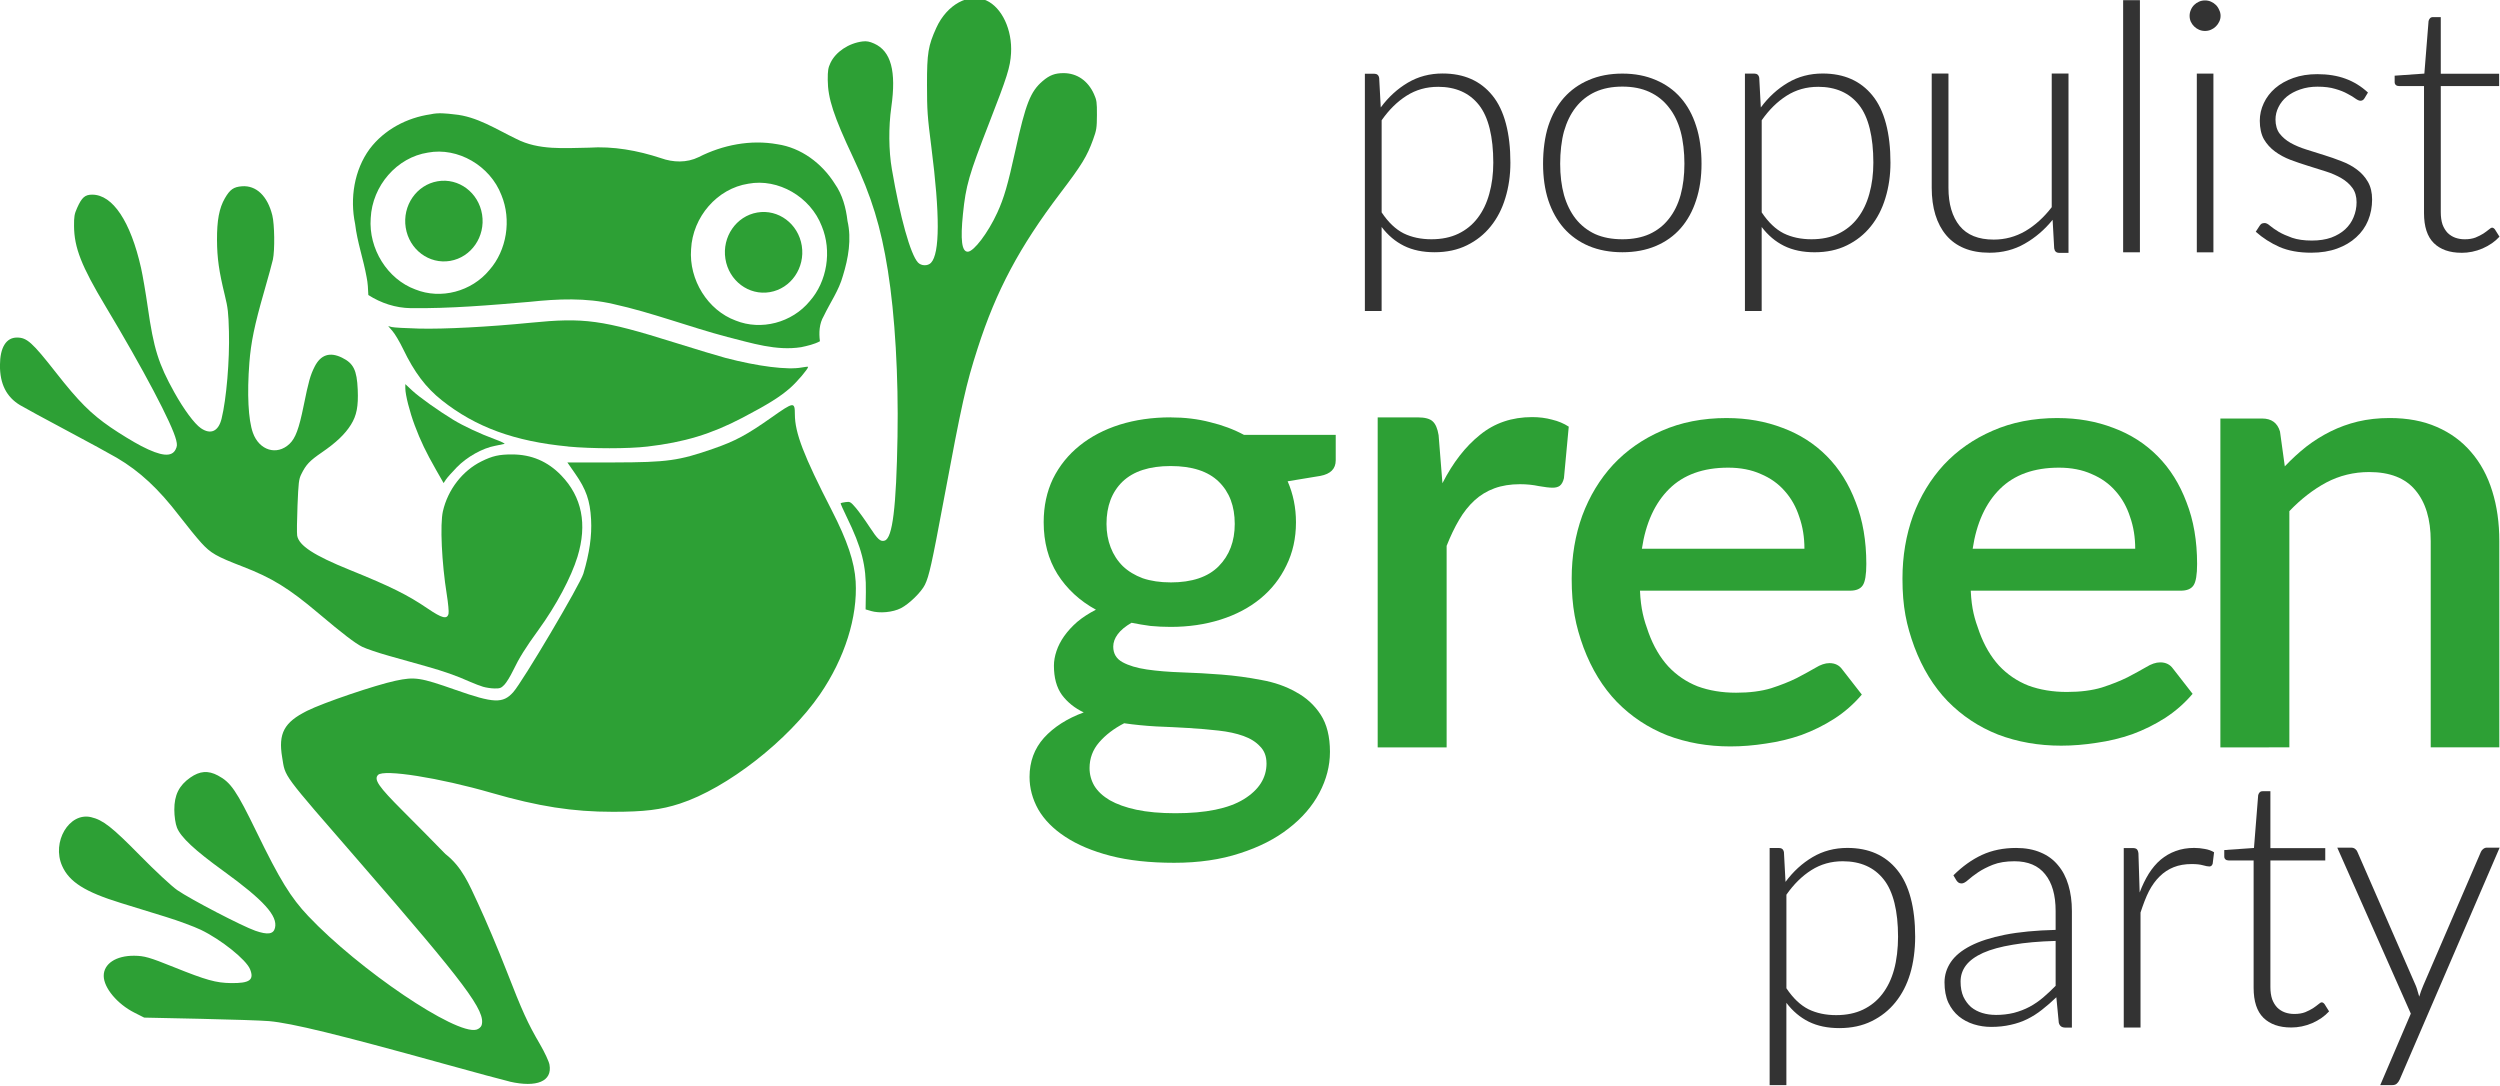<?xml version="1.0" encoding="UTF-8" standalone="no"?>
<svg
   xmlns:dc="http://purl.org/dc/elements/1.1/"
   xmlns:cc="http://creativecommons.org/ns#"
   xmlns:rdf="http://www.w3.org/1999/02/22-rdf-syntax-ns#"
   xmlns:svg="http://www.w3.org/2000/svg"
   xmlns="http://www.w3.org/2000/svg"
   xmlns:sodipodi="http://sodipodi.sourceforge.net/DTD/sodipodi-0.dtd"
   xmlns:inkscape="http://www.inkscape.org/namespaces/inkscape"
   version="1.1"
   x="0px"
   y="0px"
   viewBox="0 0 284.277 123.5"
   enable-background="new 0 0 100 100"
   xml:space="preserve"
   id="svg3444"
   inkscape:version="0.91 r13725"
   sodipodi:docname="mn.svg"
   inkscape:export-filename="/home/ckoepp/Downloads/logo.png"
   inkscape:export-xdpi="255.08"
   inkscape:export-ydpi="255.08"
   width="284.277"
   height="123.5"><defs
     id="defs3458" /><sodipodi:namedview
     pagecolor="#ffffff"
     bordercolor="#666666"
     borderopacity="1"
     objecttolerance="10"
     gridtolerance="10"
     guidetolerance="10"
     inkscape:pageopacity="0"
     inkscape:pageshadow="2"
     inkscape:window-width="1362"
     inkscape:window-height="729"
     id="namedview3456"
     showgrid="false"
     showguides="true"
     inkscape:guide-bbox="true"
     inkscape:zoom="1.9374726"
     inkscape:cx="211.06826"
     inkscape:cy="36.273874"
     inkscape:window-x="0"
     inkscape:window-y="18"
     inkscape:window-maximized="0"
     inkscape:current-layer="svg3444"
     fit-margin-top="0"
     fit-margin-left="0"
     fit-margin-right="0"
     fit-margin-bottom="0"><sodipodi:guide
       position="20.366,1.966"
       orientation="0,1"
       id="guide4190" /><sodipodi:guide
       position="-8.708,14.193"
       orientation="1,0"
       id="guide4192" /><sodipodi:guide
       position="36.271,42.728"
       orientation="0,1"
       id="guide4281" /><sodipodi:guide
       position="98.342,8.376"
       orientation="1,0"
       id="guide4283" /><sodipodi:guide
       position="84.463,39.808"
       orientation="0,1"
       id="guide4313" /><sodipodi:guide
       position="93.89,9.086"
       orientation="0,1"
       id="guide4315" /><sodipodi:guide
       position="67.583,32.714"
       orientation="0,1"
       id="guide4317" /><sodipodi:guide
       position="85.18,26.344"
       orientation="0,1"
       id="guide4330" /><sodipodi:guide
       position="92.471,13.312"
       orientation="0,1"
       id="guide4332" /></sodipodi:namedview><g
     transform="matrix(1.522,0,0,1.573,-13.701,-1524.126)"
     id="g3490"
     style="fill:#2da035;fill-opacity:1;stroke:none;stroke-opacity:1"
     inkscape:export-xdpi="267.50635"
     inkscape:export-ydpi="267.50635"
     inkscape:export-filename="/home/ckoepp/Downloads/logo.png"><path
       inkscape:connector-curvature="0"
       style="opacity:1;fill:#2da035;fill-opacity:1;fill-rule:evenodd;stroke:none;stroke-width:0.149;stroke-linecap:round;stroke-linejoin:round;stroke-miterlimit:4;stroke-dasharray:none;stroke-dashoffset:0;stroke-opacity:1"
       d="m 47.079,1047.114 c -0.408,-0.09 -2.632,-0.671 -4.942,-1.291 -7.88,-2.115 -11.332,-2.93 -13.034,-3.078 -0.51,-0.044 -2.817,-0.119 -5.127,-0.167 l -4.201,-0.087 -0.736,-0.36 c -1.275,-0.624 -2.28,-1.788 -2.288,-2.649 -0.009,-0.882 0.917,-1.475 2.283,-1.463 0.759,0.01 1.121,0.108 2.965,0.826 2.414,0.94 3.144,1.137 4.262,1.151 1.398,0.017 1.746,-0.227 1.423,-1.001 -0.289,-0.693 -2.161,-2.144 -3.679,-2.851 -0.505,-0.235 -1.678,-0.655 -2.606,-0.932 l -3.369,-1.006 c -2.67,-0.797 -3.85,-1.518 -4.384,-2.676 -0.8,-1.736 0.523,-3.898 2.159,-3.529 0.89,0.201 1.571,0.716 3.659,2.772 1.121,1.104 2.372,2.23 2.78,2.502 0.999,0.668 4.85,2.607 5.831,2.937 0.928,0.312 1.358,0.252 1.472,-0.205 0.217,-0.872 -0.843,-2.003 -3.853,-4.113 -2.156,-1.511 -3.177,-2.433 -3.469,-3.131 -0.114,-0.273 -0.199,-0.826 -0.2,-1.3 -0.002,-1.062 0.354,-1.755 1.193,-2.322 0.714,-0.483 1.331,-0.528 2.064,-0.151 0.967,0.498 1.379,1.08 2.895,4.096 1.731,3.443 2.549,4.731 3.847,6.059 3.799,3.888 11.021,8.611 12.567,8.219 0.174,-0.044 0.35,-0.188 0.392,-0.32 0.32,-1.017 -1.16,-2.931 -9.13,-11.815 -5.877,-6.551 -5.517,-6.08 -5.771,-7.553 -0.299,-1.732 0.144,-2.53 1.862,-3.361 1.214,-0.587 5.088,-1.86 6.617,-2.176 1.435,-0.296 1.836,-0.236 4.47,0.66 2.859,0.973 3.541,1.001 4.311,0.172 0.701,-0.755 5,-7.784 5.244,-8.575 0.457,-1.482 0.642,-2.735 0.576,-3.915 -0.075,-1.36 -0.366,-2.171 -1.189,-3.312 l -0.584,-0.81 3.527,0 c 3.931,-0.01 4.785,-0.12 7.379,-0.993 1.643,-0.552 2.495,-0.995 4.355,-2.263 1.662,-1.133 1.734,-1.142 1.737,-0.218 0.005,1.344 0.652,2.971 2.758,6.94 1.162,2.189 1.697,3.729 1.784,5.138 0.158,2.562 -0.82,5.559 -2.663,8.156 -2.367,3.335 -6.944,6.791 -10.469,7.904 -1.404,0.444 -2.656,0.592 -4.999,0.592 -3.011,10e-5 -5.559,-0.384 -9.081,-1.37 -3.889,-1.089 -8.047,-1.725 -8.472,-1.296 -0.328,0.331 0.037,0.845 1.839,2.587 0.998,0.964 2.434,2.371 3.191,3.127 1.254,0.945 1.767,2.182 2.429,3.553 0.579,1.199 1.536,3.386 2.128,4.86 1.192,2.967 1.586,3.807 2.513,5.345 0.346,0.575 0.665,1.238 0.709,1.474 0.223,1.198 -0.938,1.675 -2.978,1.224 z"
       id="path3492" /><path
       inkscape:connector-curvature="0"
       d="m 51.451,1001.206 c -3.997,-0.367 -6.911,-1.397 -9.435,-3.336 -1.198,-0.92 -2.054,-2.018 -2.9,-3.718 -0.25,-0.502 -0.602,-1.078 -0.783,-1.281 l -0.329,-0.369 0.265,0.068 c 0.146,0.038 1.057,0.088 2.026,0.112 1.895,0.046 5.207,-0.121 8.343,-0.422 4.02,-0.386 5.341,-0.211 10.757,1.43 1.621,0.491 3.329,0.989 3.795,1.108 2.443,0.62 4.672,0.89 5.723,0.694 0.255,-0.048 0.463,-0.066 0.463,-0.04 0,0.145 -0.812,1.07 -1.326,1.51 -0.753,0.645 -1.663,1.195 -3.582,2.168 -2.325,1.179 -4.342,1.77 -7.101,2.081 -1.436,0.162 -4.128,0.16 -5.916,0 l 0,0 z"
       style="opacity:1;fill:#2da035;fill-opacity:1;fill-rule:evenodd;stroke:none;stroke-width:1;stroke-linecap:round;stroke-linejoin:round;stroke-miterlimit:4;stroke-dasharray:none;stroke-dashoffset:0;stroke-opacity:1"
       id="path3494" /><ellipse
       style="opacity:1;fill:#2da035;fill-opacity:1;fill-rule:evenodd;stroke:none;stroke-width:1.3;stroke-linecap:round;stroke-linejoin:round;stroke-miterlimit:4;stroke-dasharray:none;stroke-dashoffset:0;stroke-opacity:1"
       cx="93.703"
       cy="984.697"
       transform="matrix(-0.987,0.163,0.161,0.987,0,0)"
       rx="2.891"
       ry="2.916"
       id="ellipse3496" /><ellipse
       cy="978.577"
       cx="116.904"
       style="opacity:1;fill:#2da035;fill-opacity:1;fill-rule:evenodd;stroke:none;stroke-width:1.3;stroke-linecap:round;stroke-linejoin:round;stroke-miterlimit:4;stroke-dasharray:none;stroke-dashoffset:0;stroke-opacity:1"
       transform="matrix(-0.987,0.163,0.161,0.987,0,0)"
       rx="2.891"
       ry="2.916"
       id="ellipse3498" /><path
       inkscape:connector-curvature="0"
       style="opacity:1;fill:#2da035;fill-opacity:1;fill-rule:evenodd;stroke:none;stroke-width:0.089;stroke-linecap:round;stroke-linejoin:round;stroke-miterlimit:4;stroke-dasharray:none;stroke-dashoffset:0;stroke-opacity:1"
       d="m 74.065,1013.093 -0.393,-0.111 0.02,-1.243 c 0.031,-1.933 -0.307,-3.213 -1.447,-5.47 -0.259,-0.512 -0.456,-0.947 -0.438,-0.965 0.018,-0.018 0.187,-0.054 0.376,-0.079 0.324,-0.044 0.367,-0.02 0.749,0.408 0.223,0.25 0.687,0.873 1.032,1.384 0.617,0.914 0.821,1.092 1.139,0.99 0.583,-0.187 0.863,-2.396 0.954,-7.529 0.077,-4.344 -0.188,-8.752 -0.722,-11.994 -0.519,-3.156 -1.212,-5.338 -2.595,-8.173 -1.452,-2.978 -1.889,-4.27 -1.896,-5.609 -0.003,-0.664 0.031,-0.874 0.202,-1.223 0.389,-0.799 1.364,-1.43 2.4,-1.554 0.301,-0.036 0.519,0.003 0.865,0.153 1.261,0.547 1.664,1.992 1.283,4.59 -0.213,1.453 -0.198,3.143 0.041,4.49 0.618,3.491 1.388,6.157 1.948,6.745 0.243,0.256 0.733,0.269 0.973,0.027 0.666,-0.672 0.676,-3.478 0.029,-8.372 -0.293,-2.214 -0.324,-2.649 -0.325,-4.499 -0.002,-2.296 0.088,-2.825 0.696,-4.119 0.788,-1.678 2.426,-2.547 3.732,-1.98 1.168,0.507 1.953,2.128 1.851,3.819 -0.061,1.004 -0.278,1.672 -1.653,5.086 -1.498,3.72 -1.722,4.473 -1.938,6.519 -0.2,1.897 -0.09,2.741 0.357,2.741 0.449,0 1.519,-1.369 2.21,-2.828 0.498,-1.052 0.781,-1.994 1.353,-4.511 0.766,-3.37 1.122,-4.244 2.034,-4.998 0.513,-0.425 0.921,-0.574 1.563,-0.573 0.999,0.002 1.82,0.549 2.268,1.512 0.205,0.441 0.227,0.594 0.223,1.514 -0.004,0.929 -0.031,1.093 -0.287,1.776 -0.459,1.224 -0.835,1.817 -2.452,3.878 -3.048,3.884 -4.788,7.045 -6.175,11.219 -0.875,2.633 -1.164,3.887 -2.546,11.041 -0.879,4.552 -1.081,5.428 -1.39,6.042 -0.268,0.532 -1.181,1.395 -1.796,1.698 -0.611,0.301 -1.582,0.388 -2.244,0.201 z"
       id="path3500" /><path
       inkscape:connector-curvature="0"
       style="opacity:1;fill:#2da035;fill-opacity:1;fill-rule:evenodd;stroke:none;stroke-width:1.2;stroke-linecap:round;stroke-linejoin:round;stroke-miterlimit:4;stroke-dasharray:none;stroke-dashoffset:0;stroke-opacity:1"
       d="m 45.108,1018.58 c -0.218,-0.062 -0.655,-0.223 -0.971,-0.358 -1.069,-0.459 -1.956,-0.762 -3.297,-1.126 -0.735,-0.2 -1.992,-0.542 -2.792,-0.76 -0.801,-0.218 -1.694,-0.511 -1.986,-0.651 -0.527,-0.253 -1.457,-0.942 -3.29,-2.44 -2.187,-1.787 -3.45,-2.54 -5.623,-3.352 -1.995,-0.746 -2.398,-0.969 -3.108,-1.722 -0.342,-0.364 -1.081,-1.24 -1.642,-1.948 -1.556,-1.963 -2.953,-3.22 -4.665,-4.197 -0.47,-0.268 -2.158,-1.158 -3.751,-1.978 -1.593,-0.82 -3.16,-1.644 -3.484,-1.832 -1.015,-0.59 -1.506,-1.533 -1.501,-2.881 0.005,-1.286 0.461,-2.004 1.273,-2.004 0.742,0 1.137,0.344 2.916,2.538 1.697,2.092 2.604,2.971 4.076,3.951 0.68,0.452 1.712,1.061 2.294,1.353 1.483,0.744 2.272,0.821 2.565,0.248 0.118,-0.23 0.125,-0.344 0.042,-0.676 -0.286,-1.148 -2.463,-5.138 -5.284,-9.685 -1.792,-2.889 -2.335,-4.23 -2.346,-5.788 -0.005,-0.689 0.027,-0.873 0.23,-1.312 0.352,-0.761 0.585,-0.959 1.127,-0.959 1.532,0 2.867,1.937 3.649,5.298 0.125,0.539 0.351,1.815 0.502,2.836 0.442,2.994 0.796,4.094 1.985,6.16 0.712,1.237 1.499,2.265 1.981,2.587 0.732,0.489 1.315,0.232 1.548,-0.682 0.362,-1.422 0.607,-4.219 0.551,-6.293 -0.037,-1.384 -0.076,-1.715 -0.313,-2.652 -0.433,-1.72 -0.57,-2.657 -0.579,-3.96 -0.009,-1.431 0.164,-2.324 0.586,-3.029 0.385,-0.642 0.653,-0.824 1.282,-0.87 1.065,-0.078 1.91,0.708 2.265,2.104 0.167,0.657 0.192,2.517 0.043,3.191 -0.052,0.236 -0.352,1.296 -0.667,2.356 -0.705,2.373 -0.972,3.621 -1.091,5.102 -0.181,2.249 -0.083,4.132 0.264,5.068 0.473,1.277 1.788,1.665 2.729,0.806 0.449,-0.409 0.712,-1.092 1.06,-2.754 0.371,-1.769 0.501,-2.216 0.819,-2.826 0.455,-0.872 1.138,-1.09 2.051,-0.656 0.859,0.409 1.111,0.904 1.172,2.307 0.053,1.217 -0.079,1.874 -0.51,2.542 -0.439,0.679 -1.103,1.291 -2.172,2 -0.915,0.607 -1.183,0.882 -1.535,1.576 -0.183,0.361 -0.211,0.585 -0.282,2.271 -0.043,1.028 -0.055,2.003 -0.025,2.167 0.132,0.724 1.247,1.428 3.924,2.478 3.072,1.204 4.318,1.802 5.834,2.799 1.067,0.702 1.445,0.792 1.55,0.372 0.034,-0.135 -0.025,-0.755 -0.132,-1.402 -0.378,-2.281 -0.511,-5.067 -0.287,-6.013 0.37,-1.558 1.459,-2.921 2.877,-3.6 0.824,-0.395 1.32,-0.504 2.283,-0.502 1.457,0 2.668,0.502 3.68,1.517 1.548,1.552 1.956,3.53 1.213,5.88 -0.469,1.483 -1.602,3.539 -2.91,5.28 -0.97,1.291 -1.445,2.028 -1.912,2.967 -0.198,0.398 -0.484,0.848 -0.636,1.002 -0.242,0.244 -0.334,0.278 -0.733,0.271 -0.251,0 -0.635,-0.058 -0.854,-0.12 z"
       id="path3502" /><path
       inkscape:connector-curvature="0"
       style="opacity:1;fill:#2da035;fill-opacity:1;fill-rule:evenodd;stroke:none;stroke-width:1;stroke-linecap:round;stroke-linejoin:round;stroke-miterlimit:4;stroke-dasharray:none;stroke-dashoffset:0;stroke-opacity:1"
       d="m 41.166,977.193 c -1.748,0.245 -3.45,1.093 -4.55,2.509 -1.149,1.522 -1.482,3.563 -1.083,5.413 0.158,1.313 0.621,2.556 0.859,3.849 0.091,0.424 0.112,0.87 0.129,1.292 0.95,0.589 2.038,0.932 3.155,0.949 2.975,0.035 5.948,-0.213 8.911,-0.457 2.081,-0.214 4.198,-0.304 6.252,0.163 2.884,0.615 5.658,1.651 8.514,2.38 1.794,0.434 3.643,1.02 5.505,0.736 0.474,-0.098 0.982,-0.209 1.401,-0.428 -0.082,-0.623 -0.051,-1.272 0.285,-1.821 0.476,-0.967 1.131,-1.853 1.431,-2.906 0.406,-1.273 0.659,-2.647 0.344,-3.97 -0.114,-0.956 -0.377,-1.905 -0.95,-2.69 -0.969,-1.49 -2.527,-2.607 -4.295,-2.856 -1.992,-0.345 -4.066,0.045 -5.872,0.931 -0.891,0.424 -1.911,0.391 -2.826,0.073 -1.737,-0.553 -3.558,-0.874 -5.384,-0.755 -1.817,0.024 -3.738,0.204 -5.422,-0.637 -1.494,-0.692 -2.944,-1.625 -4.627,-1.77 -0.591,-0.067 -1.193,-0.137 -1.78,-0.004 z m -0.193,2.767 c 2.23,-0.404 4.644,0.94 5.491,3.074 0.763,1.787 0.399,3.993 -0.899,5.414 -1.33,1.562 -3.635,2.147 -5.533,1.405 -2.085,-0.739 -3.504,-2.945 -3.334,-5.154 0.118,-2.349 1.962,-4.394 4.275,-4.739 z m 23.935,2.25 c 2.23,-0.404 4.644,0.94 5.491,3.074 0.763,1.787 0.399,3.993 -0.899,5.414 -1.33,1.562 -3.635,2.147 -5.533,1.405 -2.085,-0.739 -3.504,-2.945 -3.334,-5.154 0.118,-2.349 1.962,-4.394 4.275,-4.739 z"
       id="path3504" /><path
       inkscape:connector-curvature="0"
       style="opacity:1;fill:#2da035;fill-opacity:1;fill-rule:evenodd;stroke:none;stroke-width:1;stroke-linecap:round;stroke-linejoin:round;stroke-miterlimit:4;stroke-dasharray:none;stroke-dashoffset:0;stroke-opacity:1"
       d="m 41.576,1002.887 c -0.74,-1.253 -1.156,-2.091 -1.587,-3.203 -0.381,-0.981 -0.704,-2.213 -0.705,-2.689 l -6.19e-4,-0.299 0.507,0.459 c 0.52,0.471 1.962,1.465 3.074,2.12 0.772,0.455 2.02,1.019 3.12,1.41 0.458,0.163 0.776,0.313 0.706,0.333 -0.07,0.02 -0.385,0.083 -0.701,0.14 -0.939,0.168 -2.101,0.799 -2.859,1.551 -0.354,0.352 -0.721,0.752 -0.815,0.89 l -0.171,0.251 -0.569,-0.963 z"
       id="path3506" /></g><g
     style="font-style:normal;font-weight:normal;font-size:73.389px;line-height:125%;font-family:sans-serif;letter-spacing:0px;word-spacing:0px;fill:#2da035;fill-opacity:1;stroke:none;stroke-width:1px;stroke-linecap:butt;stroke-linejoin:miter;stroke-opacity:1"
     id="text3727"
     transform="matrix(2.89,0,0,2.866,-28.294,-204.352)"><path
       d="m 55.85,87.863 c 0.555,0 1.072,0.063 1.551,0.189 0.488,0.118 0.933,0.286 1.337,0.505 l 3.608,0 0,1.009 c 0,0.336 -0.202,0.542 -0.605,0.618 l -1.287,0.214 c 0.219,0.505 0.328,1.047 0.328,1.627 0,0.631 -0.126,1.203 -0.378,1.715 -0.244,0.513 -0.584,0.95 -1.022,1.312 -0.437,0.362 -0.959,0.639 -1.564,0.833 -0.605,0.193 -1.261,0.29 -1.968,0.29 -0.269,0 -0.534,-0.013 -0.795,-0.038 -0.252,-0.034 -0.5,-0.076 -0.744,-0.126 -0.244,0.143 -0.425,0.294 -0.542,0.454 -0.118,0.16 -0.177,0.324 -0.177,0.492 0,0.278 0.122,0.484 0.366,0.618 0.244,0.135 0.563,0.231 0.959,0.29 0.404,0.059 0.862,0.097 1.375,0.114 0.513,0.017 1.034,0.046 1.564,0.088 0.53,0.042 1.051,0.114 1.564,0.214 0.513,0.092 0.967,0.252 1.362,0.479 0.404,0.219 0.727,0.517 0.971,0.896 0.244,0.378 0.366,0.87 0.366,1.476 0,0.555 -0.139,1.097 -0.416,1.627 -0.278,0.53 -0.681,1.001 -1.211,1.413 -0.521,0.412 -1.16,0.74 -1.917,0.984 -0.757,0.252 -1.619,0.378 -2.586,0.378 -0.959,0 -1.795,-0.092 -2.51,-0.278 -0.706,-0.185 -1.299,-0.437 -1.779,-0.757 -0.471,-0.311 -0.824,-0.673 -1.06,-1.085 -0.227,-0.412 -0.341,-0.841 -0.341,-1.287 0,-0.605 0.189,-1.123 0.568,-1.551 0.387,-0.429 0.908,-0.765 1.564,-1.009 -0.353,-0.168 -0.639,-0.399 -0.858,-0.694 -0.21,-0.294 -0.315,-0.681 -0.315,-1.16 0,-0.185 0.034,-0.378 0.101,-0.58 0.067,-0.202 0.168,-0.399 0.303,-0.593 0.143,-0.202 0.315,-0.391 0.517,-0.568 0.21,-0.177 0.454,-0.336 0.732,-0.479 -0.639,-0.353 -1.144,-0.824 -1.514,-1.413 -0.362,-0.589 -0.542,-1.274 -0.542,-2.056 0,-0.639 0.122,-1.215 0.366,-1.728 0.252,-0.513 0.601,-0.95 1.047,-1.312 0.446,-0.362 0.971,-0.639 1.577,-0.833 0.614,-0.193 1.282,-0.29 2.006,-0.29 z m 3.772,13.724 c 0,-0.278 -0.084,-0.5 -0.252,-0.669 -0.16,-0.177 -0.378,-0.315 -0.656,-0.416 -0.278,-0.101 -0.605,-0.172 -0.984,-0.214 -0.37,-0.042 -0.761,-0.076 -1.173,-0.101 -0.412,-0.025 -0.837,-0.046 -1.274,-0.063 -0.437,-0.025 -0.858,-0.067 -1.261,-0.126 -0.404,0.21 -0.732,0.463 -0.984,0.757 -0.252,0.294 -0.378,0.635 -0.378,1.022 0,0.252 0.063,0.488 0.189,0.706 0.135,0.219 0.336,0.408 0.605,0.568 0.278,0.16 0.626,0.286 1.047,0.378 0.429,0.092 0.942,0.139 1.539,0.139 1.194,0 2.09,-0.185 2.687,-0.555 0.597,-0.37 0.896,-0.845 0.896,-1.425 z m -3.772,-7.177 c 0.841,0 1.472,-0.214 1.892,-0.643 0.42,-0.429 0.631,-0.988 0.631,-1.678 0,-0.706 -0.21,-1.266 -0.631,-1.678 -0.42,-0.412 -1.051,-0.618 -1.892,-0.618 -0.833,0 -1.463,0.206 -1.892,0.618 -0.42,0.412 -0.631,0.971 -0.631,1.678 0,0.336 0.055,0.648 0.164,0.933 0.109,0.286 0.269,0.534 0.479,0.744 0.21,0.202 0.471,0.362 0.782,0.479 0.32,0.109 0.685,0.164 1.097,0.164 z"
       style="font-style:normal;font-variant:normal;font-weight:normal;font-stretch:normal;font-size:25.228px;font-family:'DejaVu Sans';-inkscape-font-specification:'DejaVu Sans';fill:#2da035;fill-opacity:1"
       id="path4320"
       inkscape:connector-curvature="0"
       sodipodi:nodetypes="scccsccscsssccssscssccsssccscccscccssccccscscscccccccsscccssccssssscssccs" /><path
       d="m 63.997,100.956 0,-13.094 1.577,0 c 0.286,0 0.484,0.055 0.593,0.164 0.109,0.101 0.185,0.282 0.227,0.542 l 0.151,1.906 c 0.412,-0.816 0.904,-1.455 1.476,-1.917 0.572,-0.471 1.257,-0.706 2.056,-0.706 0.278,0 0.538,0.034 0.782,0.101 0.244,0.059 0.463,0.151 0.656,0.278 l -0.189,2.043 c -0.034,0.143 -0.088,0.244 -0.164,0.303 -0.067,0.05 -0.16,0.076 -0.278,0.076 -0.126,0 -0.307,-0.021 -0.542,-0.063 -0.235,-0.05 -0.484,-0.076 -0.744,-0.076 -0.378,0 -0.715,0.055 -1.009,0.164 -0.294,0.109 -0.555,0.269 -0.782,0.479 -0.227,0.21 -0.429,0.467 -0.605,0.769 -0.177,0.303 -0.341,0.648 -0.492,1.034 l 0,7.997 z"
       style="font-style:normal;font-variant:normal;font-weight:600;font-stretch:normal;font-size:25.228px;font-family:Lato;-inkscape-font-specification:'Lato Semi-Bold';fill:#2da035;fill-opacity:1"
       id="path4322"
       inkscape:connector-curvature="0"
       sodipodi:nodetypes="ccsccccsccccscssssccc" /><path
       d="m 77.736,87.889 c 0.79,0 1.522,0.13 2.195,0.391 0.673,0.252 1.253,0.626 1.741,1.123 0.488,0.496 0.866,1.106 1.135,1.829 0.278,0.715 0.416,1.53 0.416,2.447 0,0.42 -0.046,0.702 -0.139,0.845 -0.092,0.143 -0.261,0.214 -0.505,0.214 l -8.262,0 c 0.034,0.732 0.147,1.138 0.341,1.677 0.193,0.53 0.45,0.971 0.769,1.324 0.328,0.353 0.715,0.618 1.16,0.795 0.454,0.168 0.959,0.252 1.514,0.252 0.53,0 0.988,-0.059 1.375,-0.177 0.387,-0.126 0.723,-0.261 1.009,-0.404 0.286,-0.151 0.53,-0.286 0.732,-0.404 0.202,-0.126 0.387,-0.189 0.555,-0.189 0.219,0 0.387,0.084 0.505,0.252 l 0.769,0.996 c -0.32,0.378 -0.681,0.698 -1.085,0.959 -0.404,0.261 -0.833,0.475 -1.287,0.643 -0.454,0.16 -0.921,0.273 -1.4,0.341 -0.479,0.076 -0.946,0.114 -1.4,0.114 -0.891,0 -1.72,-0.147 -2.485,-0.441 -0.757,-0.303 -1.417,-0.744 -1.98,-1.324 -0.555,-0.58 -0.992,-1.299 -1.312,-2.157 -0.311,-0.858 -0.467,-1.618 -0.467,-2.736 0,-0.891 0.139,-1.724 0.416,-2.498 0.286,-0.774 0.69,-1.446 1.211,-2.018 0.53,-0.572 1.169,-1.022 1.917,-1.35 0.757,-0.336 1.61,-0.505 2.561,-0.505 z m 0.05,1.968 c -0.984,0 -1.758,0.282 -2.321,0.845 -0.563,0.563 -0.921,1.354 -1.072,2.371 l 6.395,0 c 0,-0.454 -0.067,-0.875 -0.202,-1.261 -0.126,-0.395 -0.315,-0.736 -0.568,-1.022 -0.252,-0.294 -0.568,-0.521 -0.946,-0.681 -0.37,-0.168 -0.799,-0.252 -1.287,-0.252 z"
       style="font-style:normal;font-variant:normal;font-weight:600;font-stretch:normal;font-size:25.228px;font-family:Lato;-inkscape-font-specification:'Lato Semi-Bold';fill:#2da035;fill-opacity:1"
       id="path4324"
       inkscape:connector-curvature="0"
       sodipodi:nodetypes="scscsssccccscccscccccscccscccssscccccs" /><path
       d="m 90.751,87.889 c 0.79,0 1.522,0.13 2.195,0.391 0.673,0.252 1.253,0.626 1.741,1.123 0.488,0.496 0.866,1.106 1.135,1.829 0.278,0.715 0.416,1.53 0.416,2.447 0,0.42 -0.046,0.702 -0.139,0.845 -0.092,0.143 -0.261,0.214 -0.505,0.214 l -8.262,0 c 0.034,0.732 0.147,1.108 0.341,1.647 0.193,0.53 0.45,0.971 0.769,1.324 0.328,0.353 0.715,0.618 1.16,0.795 0.454,0.168 0.959,0.252 1.514,0.252 0.53,0 0.988,-0.059 1.375,-0.177 0.387,-0.126 0.723,-0.261 1.009,-0.404 0.286,-0.151 0.53,-0.286 0.732,-0.404 0.202,-0.126 0.387,-0.189 0.555,-0.189 0.219,0 0.387,0.084 0.505,0.252 l 0.769,0.996 c -0.32,0.378 -0.681,0.698 -1.085,0.959 -0.404,0.261 -0.833,0.475 -1.287,0.643 -0.454,0.16 -0.921,0.273 -1.4,0.341 -0.479,0.076 -0.946,0.114 -1.4,0.114 -0.891,0 -1.72,-0.147 -2.485,-0.441 -0.757,-0.303 -1.417,-0.744 -1.98,-1.324 -0.555,-0.58 -0.992,-1.299 -1.312,-2.157 -0.311,-0.858 -0.467,-1.588 -0.467,-2.706 0,-0.891 0.139,-1.724 0.416,-2.498 0.286,-0.774 0.69,-1.446 1.211,-2.018 0.53,-0.572 1.169,-1.022 1.917,-1.35 0.757,-0.336 1.61,-0.505 2.561,-0.505 z m 0.05,1.968 c -0.984,0 -1.758,0.282 -2.321,0.845 -0.563,0.563 -0.921,1.354 -1.072,2.371 l 6.395,0 c 0,-0.454 -0.067,-0.875 -0.202,-1.261 -0.126,-0.395 -0.315,-0.736 -0.568,-1.022 -0.252,-0.294 -0.568,-0.521 -0.946,-0.681 -0.37,-0.168 -0.799,-0.252 -1.287,-0.252 z"
       style="font-style:normal;font-variant:normal;font-weight:600;font-stretch:normal;font-size:25.228px;font-family:Lato;-inkscape-font-specification:'Lato Semi-Bold';fill:#2da035;fill-opacity:1"
       id="path4326"
       inkscape:connector-curvature="0"
       sodipodi:nodetypes="scscsssccccscccscccccscccscccssscccccs" /><path
       d="m 97.154,100.956 0,-13.049 1.64,0 c 0.37,0 0.605,0.172 0.706,0.517 l 0.189,1.381 c 0.269,-0.286 0.551,-0.547 0.845,-0.782 0.303,-0.235 0.622,-0.437 0.959,-0.605 0.336,-0.168 0.694,-0.299 1.072,-0.391 0.387,-0.092 0.803,-0.139 1.249,-0.139 0.706,0 1.324,0.118 1.854,0.353 0.538,0.235 0.988,0.568 1.35,0.996 0.37,0.429 0.648,0.946 0.833,1.551 0.185,0.597 0.278,1.257 0.278,1.98 l 0,8.186 -2.699,0 0,-8.186 c 0,-0.866 -0.202,-1.539 -0.605,-2.018 -0.395,-0.479 -1.001,-0.719 -1.816,-0.719 -0.605,0 -1.169,0.139 -1.69,0.416 -0.513,0.278 -0.996,0.656 -1.451,1.135 l 0,9.372 z"
       style="font-style:normal;font-variant:normal;font-weight:600;font-stretch:normal;font-size:25.228px;font-family:Lato;-inkscape-font-specification:'Lato Semi-Bold';fill:#2da035;fill-opacity:1"
       id="path4328"
       inkscape:connector-curvature="0"
       sodipodi:nodetypes="ccscccscscccsccscscccc" /></g><g
     style="font-style:normal;font-weight:normal;font-size:40px;line-height:124%;font-family:sans-serif;letter-spacing:0px;word-spacing:0px;fill:#333333;fill-opacity:1;stroke:none;stroke-width:1px;stroke-linecap:butt;stroke-linejoin:miter;stroke-opacity:1"
     id="text3727-5"
     transform="matrix(2.89,0,0,2.866,-28.294,-204.879)"><path
       d="m 79.419,114.539 0,-9.409 0.364,0 c 0.115,0 0.181,0.057 0.199,0.172 l 0.062,1.173 c 0.302,-0.412 0.658,-0.74 1.066,-0.983 0.408,-0.243 0.864,-0.364 1.368,-0.364 0.839,0 1.492,0.291 1.959,0.873 0.472,0.582 0.708,1.489 0.708,2.654 0,0.5 -0.066,1.036 -0.199,1.471 -0.128,0.431 -0.321,0.807 -0.578,1.127 -0.252,0.316 -0.564,0.566 -0.935,0.749 -0.367,0.183 -0.791,0.275 -1.272,0.275 -0.463,0 -0.864,-0.085 -1.203,-0.254 -0.339,-0.17 -0.632,-0.419 -0.88,-0.749 l 0,3.266 z m 2.874,-8.882 c -0.454,0 -0.864,0.117 -1.231,0.351 -0.367,0.234 -0.694,0.559 -0.983,0.976 l 0,3.712 c 0.261,0.394 0.55,0.671 0.866,0.832 0.316,0.156 0.681,0.234 1.093,0.234 0.403,0 0.756,-0.073 1.059,-0.22 0.302,-0.147 0.555,-0.353 0.756,-0.619 0.206,-0.27 0.36,-0.591 0.461,-0.963 0.105,-0.376 0.158,-0.857 0.158,-1.306 0,-1.018 -0.188,-1.799 -0.564,-2.275 -0.376,-0.481 -0.914,-0.722 -1.616,-0.722 z"
       style="font-style:normal;font-variant:normal;font-weight:normal;font-stretch:normal;font-size:13.75px;font-family:'DejaVu Sans';-inkscape-font-specification:'DejaVu Sans';fill:#333333;fill-opacity:1"
       id="path4303"
       inkscape:connector-curvature="0"
       sodipodi:nodetypes="ccscccscscccsccccsccccssccscs" /><path
       d="m 91.05,112.256 c -0.138,0 -0.222,-0.064 -0.254,-0.193 l -0.096,-1.01 c -0.188,0.183 -0.376,0.348 -0.564,0.495 -0.183,0.147 -0.376,0.27 -0.578,0.371 -0.202,0.101 -0.419,0.176 -0.653,0.227 -0.234,0.055 -0.49,0.083 -0.77,0.083 -0.234,0 -0.461,-0.034 -0.681,-0.103 -0.22,-0.069 -0.417,-0.174 -0.591,-0.316 -0.17,-0.142 -0.307,-0.323 -0.412,-0.543 -0.101,-0.225 -0.151,-0.493 -0.151,-0.804 0,-0.289 0.083,-0.557 0.247,-0.804 0.165,-0.247 0.424,-0.463 0.777,-0.646 0.353,-0.183 0.804,-0.33 1.354,-0.44 0.555,-0.11 1.219,-0.174 1.994,-0.193 l 0,-0.749 c 0,-0.632 -0.138,-1.118 -0.412,-1.458 -0.27,-0.344 -0.674,-0.516 -1.21,-0.516 -0.33,0 -0.612,0.046 -0.846,0.138 -0.229,0.092 -0.424,0.193 -0.584,0.302 -0.16,0.11 -0.291,0.211 -0.392,0.302 -0.101,0.092 -0.186,0.138 -0.254,0.138 -0.05,0 -0.092,-0.011 -0.124,-0.034 -0.032,-0.023 -0.06,-0.053 -0.083,-0.089 l -0.117,-0.199 c 0.357,-0.357 0.733,-0.628 1.127,-0.811 0.394,-0.183 0.841,-0.275 1.341,-0.275 0.367,0 0.688,0.06 0.963,0.179 0.275,0.115 0.502,0.282 0.681,0.502 0.183,0.215 0.321,0.479 0.412,0.791 0.092,0.307 0.138,0.651 0.138,1.031 l 0,4.626 -0.261,0 z m -2.75,-0.501 c 0.266,0 0.509,-0.028 0.729,-0.083 0.225,-0.06 0.431,-0.14 0.619,-0.241 0.193,-0.105 0.371,-0.229 0.536,-0.371 0.165,-0.142 0.328,-0.296 0.488,-0.461 l 0,-1.781 c -0.651,0.018 -1.212,0.069 -1.684,0.151 -0.472,0.078 -0.862,0.186 -1.169,0.323 -0.302,0.138 -0.527,0.302 -0.674,0.495 -0.142,0.188 -0.213,0.403 -0.213,0.646 0,0.229 0.037,0.429 0.11,0.598 0.078,0.165 0.179,0.302 0.302,0.412 0.128,0.105 0.275,0.183 0.44,0.234 0.165,0.05 0.337,0.076 0.516,0.076 z"
       style="font-style:normal;font-variant:normal;font-weight:300;font-stretch:normal;font-size:13.75px;line-height:124%;font-family:Lato;-inkscape-font-specification:'Lato Light';letter-spacing:-0.15px;fill:#333333;fill-opacity:1"
       id="path4305"
       inkscape:connector-curvature="0"
       sodipodi:nodetypes="ccccscscccsssccscscssssccsscccsccccccccccccsccccc" /><path
       d="m 93.352,112.256 0,-7.123 0.351,0 c 0.078,0 0.133,0.016 0.165,0.048 0.032,0.032 0.053,0.087 0.062,0.165 l 0.048,1.55 c 0.105,-0.28 0.225,-0.527 0.357,-0.743 0.138,-0.22 0.293,-0.406 0.468,-0.557 0.179,-0.151 0.376,-0.266 0.591,-0.344 0.22,-0.083 0.463,-0.124 0.729,-0.124 0.142,0 0.282,0.014 0.419,0.041 0.138,0.023 0.259,0.067 0.364,0.131 l -0.055,0.454 c -0.023,0.073 -0.066,0.11 -0.131,0.11 -0.055,0 -0.14,-0.016 -0.254,-0.048 -0.11,-0.032 -0.257,-0.048 -0.44,-0.048 -0.266,0 -0.502,0.041 -0.708,0.124 -0.206,0.083 -0.39,0.204 -0.55,0.364 -0.16,0.156 -0.302,0.353 -0.426,0.591 -0.119,0.234 -0.229,0.536 -0.33,0.844 l 0,4.564 -0.66,0 z"
       style="font-style:normal;font-variant:normal;font-weight:300;font-stretch:normal;font-size:13.75px;line-height:124%;font-family:Lato;-inkscape-font-specification:'Lato Light';letter-spacing:-0.15px;fill:#333333;fill-opacity:1"
       id="path4307"
       inkscape:connector-curvature="0"
       sodipodi:nodetypes="ccsccccccscccscsscccccc" /><path
       d="m 99.933,112.252 c -0.463,0 -0.825,-0.128 -1.086,-0.385 -0.257,-0.257 -0.385,-0.653 -0.385,-1.189 l 0,-5.053 -0.983,0 c -0.05,0 -0.092,-0.014 -0.124,-0.041 -0.032,-0.028 -0.048,-0.066 -0.048,-0.117 l 0,-0.254 1.169,-0.083 0.165,-2.093 c 0.009,-0.041 0.028,-0.078 0.055,-0.11 0.028,-0.032 0.066,-0.048 0.117,-0.048 l 0.309,0 0,2.258 2.159,0 0,0.488 -2.159,0 0,5.018 c 0,0.188 0.023,0.351 0.069,0.488 0.05,0.133 0.117,0.243 0.199,0.33 0.087,0.087 0.188,0.151 0.302,0.193 0.115,0.041 0.238,0.062 0.371,0.062 0.165,0 0.307,-0.023 0.426,-0.069 0.119,-0.05 0.222,-0.103 0.309,-0.158 0.087,-0.06 0.158,-0.112 0.213,-0.158 0.055,-0.05 0.099,-0.076 0.131,-0.076 0.037,0 0.073,0.023 0.11,0.069 l 0.179,0.289 c -0.174,0.193 -0.396,0.348 -0.667,0.468 -0.266,0.115 -0.543,0.172 -0.832,0.172 z"
       style="font-style:normal;font-variant:normal;font-weight:300;font-stretch:normal;font-size:13.75px;line-height:124%;font-family:Lato;-inkscape-font-specification:'Lato Light';letter-spacing:-0.15px;fill:#333333;fill-opacity:1"
       id="path4309"
       inkscape:connector-curvature="0"
       sodipodi:nodetypes="ccscscscccsscccccscccscccsccccc" /><path
       d="m 104.208,114.319 c -0.028,0.064 -0.064,0.117 -0.11,0.158 -0.041,0.041 -0.103,0.062 -0.186,0.062 l -0.468,0 1.203,-2.836 -2.894,-6.586 0.543,0 c 0.069,0 0.124,0.018 0.165,0.055 0.041,0.032 0.069,0.069 0.083,0.11 l 2.303,5.321 c 0.028,0.069 0.05,0.14 0.069,0.213 0.023,0.069 0.044,0.14 0.062,0.213 0.023,-0.073 0.046,-0.144 0.069,-0.213 0.028,-0.073 0.055,-0.144 0.083,-0.213 l 2.276,-5.321 c 0.023,-0.05 0.055,-0.089 0.096,-0.117 0.041,-0.032 0.087,-0.048 0.138,-0.048 l 0.502,0 -3.933,9.202 z"
       style="font-style:normal;font-variant:normal;font-weight:300;font-stretch:normal;font-size:13.75px;line-height:124%;font-family:Lato;-inkscape-font-specification:'Lato Light';letter-spacing:-0.15px;fill:#333333;fill-opacity:1"
       id="path4311"
       inkscape:connector-curvature="0"
       sodipodi:nodetypes="ccscccscccccccccsccc" /></g><g
     style="font-style:normal;font-weight:normal;font-size:40px;line-height:120%;font-family:sans-serif;letter-spacing:0px;word-spacing:0px;fill:#333333;fill-opacity:1;stroke:none;stroke-width:1px;stroke-linecap:butt;stroke-linejoin:miter;stroke-opacity:1"
     id="text3727-0"
     transform="matrix(2.89,0,0,2.866,-28.294,-204.879)"><path
       d="m 63.493,83.825 0,-9.414 0.364,0 c 0.115,0 0.181,0.057 0.199,0.172 l 0.062,1.166 c 0.302,-0.412 0.658,-0.74 1.066,-0.983 0.408,-0.243 0.864,-0.364 1.368,-0.364 0.839,0 1.492,0.291 1.959,0.873 0.472,0.582 0.708,1.501 0.708,2.665 0,0.5 -0.066,0.967 -0.199,1.403 -0.128,0.431 -0.321,0.807 -0.578,1.127 -0.252,0.316 -0.564,0.566 -0.935,0.749 -0.367,0.183 -0.791,0.275 -1.272,0.275 -0.463,0 -0.864,-0.085 -1.203,-0.254 -0.339,-0.17 -0.632,-0.419 -0.88,-0.749 l 0,3.334 z m 2.874,-8.894 c -0.454,0 -0.864,0.117 -1.231,0.351 -0.367,0.234 -0.694,0.559 -0.983,0.976 l 0,3.655 c 0.261,0.394 0.55,0.671 0.866,0.832 0.316,0.156 0.681,0.234 1.093,0.234 0.403,0 0.756,-0.073 1.059,-0.22 0.302,-0.147 0.555,-0.353 0.756,-0.619 0.206,-0.27 0.36,-0.591 0.461,-0.963 0.105,-0.376 0.158,-0.788 0.158,-1.238 0,-1.018 -0.188,-1.81 -0.564,-2.287 -0.376,-0.481 -0.914,-0.722 -1.616,-0.722 z"
       style="font-style:normal;font-variant:normal;font-weight:300;font-stretch:normal;font-size:13.75px;line-height:120%;font-family:Lato;-inkscape-font-specification:'Lato Light';letter-spacing:-0.15px;fill:#333333;fill-opacity:1"
       id="path4286"
       inkscape:connector-curvature="0"
       sodipodi:nodetypes="ccsccsscscccsscccsscccssccscs" /><path
       d="m 73.625,74.406 c 0.49,0 0.928,0.085 1.313,0.254 0.39,0.165 0.717,0.401 0.983,0.708 0.266,0.307 0.468,0.678 0.605,1.114 0.142,0.431 0.213,0.963 0.213,1.499 0,0.536 -0.071,1.02 -0.213,1.451 -0.138,0.431 -0.339,0.8 -0.605,1.107 -0.266,0.307 -0.594,0.543 -0.983,0.708 -0.385,0.165 -0.823,0.247 -1.313,0.247 -0.49,0 -0.93,-0.083 -1.32,-0.247 -0.385,-0.165 -0.713,-0.401 -0.983,-0.708 -0.266,-0.307 -0.47,-0.676 -0.612,-1.107 -0.138,-0.431 -0.206,-0.914 -0.206,-1.451 0,-0.536 0.069,-1.068 0.206,-1.499 0.142,-0.435 0.346,-0.807 0.612,-1.114 0.27,-0.307 0.598,-0.543 0.983,-0.708 0.39,-0.17 0.83,-0.254 1.32,-0.254 z m 0,6.573 c 0.408,0 0.763,-0.069 1.066,-0.206 0.307,-0.142 0.561,-0.344 0.763,-0.605 0.206,-0.261 0.36,-0.575 0.461,-0.942 0.101,-0.371 0.151,-0.786 0.151,-1.244 0,-0.454 -0.05,-0.915 -0.151,-1.286 -0.101,-0.371 -0.254,-0.688 -0.461,-0.949 -0.202,-0.266 -0.456,-0.47 -0.763,-0.612 -0.302,-0.142 -0.658,-0.213 -1.066,-0.213 -0.408,0 -0.765,0.071 -1.073,0.213 -0.302,0.142 -0.557,0.346 -0.763,0.612 -0.202,0.261 -0.355,0.578 -0.461,0.949 -0.101,0.371 -0.151,0.832 -0.151,1.286 0,0.458 0.05,0.873 0.151,1.244 0.105,0.367 0.259,0.681 0.461,0.942 0.206,0.261 0.461,0.463 0.763,0.605 0.307,0.138 0.665,0.206 1.073,0.206 z"
       style="font-style:normal;font-variant:normal;font-weight:300;font-stretch:normal;font-size:13.75px;line-height:120%;font-family:Lato;-inkscape-font-specification:'Lato Light';letter-spacing:-0.15px;fill:#333333;fill-opacity:1"
       id="path4288"
       inkscape:connector-curvature="0"
       sodipodi:nodetypes="scscscscscccscccsscccssccscccscccs" /><path
       d="m 78.447,83.825 0,-9.42 0.364,0 c 0.115,0 0.181,0.057 0.199,0.172 l 0.062,1.173 c 0.302,-0.412 0.658,-0.74 1.066,-0.983 0.408,-0.243 0.864,-0.364 1.368,-0.364 0.839,0 1.492,0.291 1.959,0.873 0.472,0.582 0.708,1.501 0.708,2.665 0,0.5 -0.066,0.967 -0.199,1.403 -0.128,0.431 -0.321,0.807 -0.578,1.127 -0.252,0.316 -0.564,0.566 -0.935,0.749 -0.367,0.183 -0.791,0.275 -1.272,0.275 -0.463,0 -0.864,-0.085 -1.203,-0.254 -0.339,-0.17 -0.632,-0.419 -0.88,-0.749 l 0,3.334 z m 2.874,-8.894 c -0.454,0 -0.864,0.117 -1.231,0.351 -0.367,0.234 -0.694,0.559 -0.983,0.976 l 0,3.655 c 0.261,0.394 0.55,0.671 0.866,0.832 0.316,0.156 0.681,0.234 1.093,0.234 0.403,0 0.756,-0.073 1.059,-0.22 0.302,-0.147 0.555,-0.353 0.756,-0.619 0.206,-0.27 0.36,-0.591 0.461,-0.963 0.105,-0.376 0.158,-0.788 0.158,-1.238 0,-1.018 -0.188,-1.81 -0.564,-2.287 -0.376,-0.481 -0.914,-0.722 -1.616,-0.722 z"
       style="font-style:normal;font-variant:normal;font-weight:300;font-stretch:normal;font-size:13.75px;line-height:120%;font-family:Lato;-inkscape-font-specification:'Lato Light';letter-spacing:-0.15px;fill:#333333;fill-opacity:1"
       id="path4290"
       inkscape:connector-curvature="0"
       sodipodi:nodetypes="ccsccsscscccsscccsscccssccscs" /><path
       d="m 86.455,74.405 0,4.532 c 0,0.642 0.147,1.146 0.44,1.512 0.293,0.362 0.74,0.543 1.341,0.543 0.445,0 0.859,-0.112 1.244,-0.337 0.385,-0.229 0.731,-0.545 1.038,-0.949 l 0,-5.302 0.66,0 0,7.114 -0.364,0 c -0.115,0 -0.181,-0.06 -0.199,-0.179 l -0.062,-1.132 c -0.316,0.394 -0.683,0.71 -1.1,0.949 -0.412,0.238 -0.873,0.357 -1.382,0.357 -0.38,0 -0.713,-0.06 -0.997,-0.179 -0.284,-0.119 -0.52,-0.291 -0.708,-0.516 -0.188,-0.225 -0.33,-0.495 -0.426,-0.811 -0.096,-0.316 -0.144,-0.674 -0.144,-1.073 l 0,-4.532 z"
       style="font-style:normal;font-variant:normal;font-weight:300;font-stretch:normal;font-size:13.75px;line-height:120%;font-family:Lato;-inkscape-font-specification:'Lato Light';letter-spacing:-0.15px;fill:#333333;fill-opacity:1"
       id="path4292"
       inkscape:connector-curvature="0"
       sodipodi:nodetypes="cscscccccscccssssscc" /><path
       d="m 93.988,71.493 0,10.003 -0.66,0 0,-10.003 z"
       style="font-style:normal;font-variant:normal;font-weight:300;font-stretch:normal;font-size:13.75px;line-height:120%;font-family:Lato;-inkscape-font-specification:'Lato Light';letter-spacing:-0.15px;fill:#333333;fill-opacity:1"
       id="path4294"
       inkscape:connector-curvature="0"
       sodipodi:nodetypes="ccccc" /><path
       d="m 96.88,74.405 0,7.092 -0.653,0 0,-7.092 z m 0.282,-2.29 c 0,0.083 -0.018,0.16 -0.055,0.234 -0.032,0.069 -0.076,0.131 -0.131,0.186 -0.055,0.055 -0.119,0.099 -0.193,0.131 -0.073,0.032 -0.151,0.048 -0.234,0.048 -0.083,0 -0.16,-0.016 -0.234,-0.048 -0.073,-0.032 -0.138,-0.076 -0.193,-0.131 -0.055,-0.055 -0.099,-0.117 -0.131,-0.186 -0.032,-0.073 -0.048,-0.151 -0.048,-0.234 0,-0.083 0.016,-0.16 0.048,-0.234 0.032,-0.078 0.076,-0.144 0.131,-0.199 0.055,-0.055 0.119,-0.099 0.193,-0.131 0.073,-0.032 0.151,-0.048 0.234,-0.048 0.083,0 0.16,0.016 0.234,0.048 0.073,0.032 0.138,0.076 0.193,0.131 0.055,0.055 0.099,0.121 0.131,0.199 0.037,0.073 0.055,0.151 0.055,0.234 z"
       style="font-style:normal;font-variant:normal;font-weight:300;font-stretch:normal;font-size:13.75px;line-height:120%;font-family:Lato;-inkscape-font-specification:'Lato Light';letter-spacing:-0.15px;fill:#333333;fill-opacity:1"
       id="path4296"
       inkscape:connector-curvature="0"
       sodipodi:nodetypes="cccccscccssccscccssccs" /><path
       d="m 102.823,75.387 c -0.037,0.064 -0.089,0.096 -0.158,0.096 -0.05,0 -0.115,-0.028 -0.193,-0.083 -0.078,-0.06 -0.183,-0.124 -0.316,-0.193 -0.128,-0.073 -0.289,-0.138 -0.481,-0.193 -0.193,-0.06 -0.426,-0.089 -0.701,-0.089 -0.247,0 -0.474,0.037 -0.681,0.11 -0.202,0.069 -0.376,0.163 -0.523,0.282 -0.142,0.119 -0.252,0.259 -0.33,0.419 -0.078,0.156 -0.117,0.321 -0.117,0.495 0,0.215 0.055,0.417 0.165,0.559 0.11,0.142 0.252,0.264 0.426,0.364 0.179,0.101 0.383,0.188 0.612,0.261 0.229,0.073 0.461,0.147 0.694,0.22 0.238,0.073 0.472,0.156 0.701,0.247 0.229,0.087 0.431,0.197 0.605,0.33 0.179,0.133 0.323,0.296 0.433,0.488 0.11,0.193 0.165,0.426 0.165,0.701 0,0.298 -0.053,0.575 -0.158,0.832 -0.105,0.257 -0.261,0.479 -0.468,0.667 -0.202,0.188 -0.451,0.337 -0.749,0.447 -0.298,0.11 -0.639,0.165 -1.024,0.165 -0.481,0 -0.896,-0.076 -1.244,-0.227 -0.348,-0.156 -0.66,-0.357 -0.935,-0.605 l 0.151,-0.234 c 0.023,-0.037 0.048,-0.064 0.076,-0.083 0.032,-0.018 0.073,-0.028 0.124,-0.028 0.06,0 0.131,0.037 0.213,0.11 0.087,0.073 0.202,0.154 0.344,0.241 0.142,0.083 0.316,0.16 0.522,0.234 0.211,0.073 0.47,0.11 0.777,0.11 0.289,0 0.543,-0.039 0.763,-0.117 0.22,-0.083 0.403,-0.193 0.55,-0.33 0.147,-0.138 0.257,-0.298 0.33,-0.481 0.078,-0.188 0.117,-0.385 0.117,-0.591 0,-0.229 -0.055,-0.419 -0.165,-0.571 -0.11,-0.151 -0.254,-0.28 -0.433,-0.385 -0.179,-0.105 -0.383,-0.195 -0.612,-0.268 -0.225,-0.073 -0.456,-0.147 -0.694,-0.22 -0.238,-0.073 -0.472,-0.154 -0.701,-0.241 -0.225,-0.087 -0.426,-0.197 -0.605,-0.33 -0.179,-0.133 -0.323,-0.293 -0.433,-0.481 -0.11,-0.193 -0.165,-0.454 -0.165,-0.738 0,-0.243 0.053,-0.477 0.158,-0.701 0.105,-0.225 0.254,-0.422 0.447,-0.591 0.197,-0.17 0.435,-0.305 0.715,-0.406 0.28,-0.101 0.594,-0.151 0.942,-0.151 0.417,0 0.786,0.06 1.107,0.179 0.325,0.119 0.621,0.302 0.887,0.55 z"
       style="font-style:normal;font-variant:normal;font-weight:300;font-stretch:normal;font-size:13.75px;line-height:120%;font-family:Lato;-inkscape-font-specification:'Lato Light';letter-spacing:-0.15px;fill:#333333;fill-opacity:1"
       id="path4298"
       inkscape:connector-curvature="0"
       sodipodi:nodetypes="cscccscccsscscccssccssccccscccscscssccscscsscssccc" /><path
       d="m 106.637,81.515 c -0.463,0 -0.825,-0.128 -1.086,-0.385 -0.257,-0.257 -0.385,-0.653 -0.385,-1.189 l 0,-5.04 -0.983,0 c -0.05,0 -0.092,-0.014 -0.124,-0.041 -0.032,-0.028 -0.048,-0.066 -0.048,-0.117 l 0,-0.254 1.169,-0.083 0.165,-2.083 c 0.009,-0.041 0.028,-0.078 0.055,-0.11 0.028,-0.032 0.067,-0.048 0.117,-0.048 l 0.309,0 0,2.248 2.296,0 0,0.488 -2.296,0 0,5.006 c 0,0.188 0.023,0.351 0.069,0.488 0.05,0.133 0.117,0.243 0.199,0.33 0.087,0.087 0.188,0.151 0.302,0.193 0.115,0.041 0.238,0.062 0.371,0.062 0.165,0 0.307,-0.023 0.426,-0.069 0.119,-0.05 0.222,-0.103 0.309,-0.158 0.087,-0.06 0.158,-0.112 0.213,-0.158 0.055,-0.05 0.099,-0.076 0.131,-0.076 0.037,0 0.073,0.023 0.11,0.069 l 0.179,0.289 c -0.174,0.193 -0.396,0.348 -0.667,0.468 -0.266,0.115 -0.543,0.172 -0.832,0.172 z"
       style="font-style:normal;font-variant:normal;font-weight:300;font-stretch:normal;font-size:13.75px;line-height:120%;font-family:Lato;-inkscape-font-specification:'Lato Light';letter-spacing:-0.15px;fill:#333333;fill-opacity:1"
       id="path4300"
       inkscape:connector-curvature="0"
       sodipodi:nodetypes="ccscscscccsscccccsccsscccsccccc" /></g></svg>